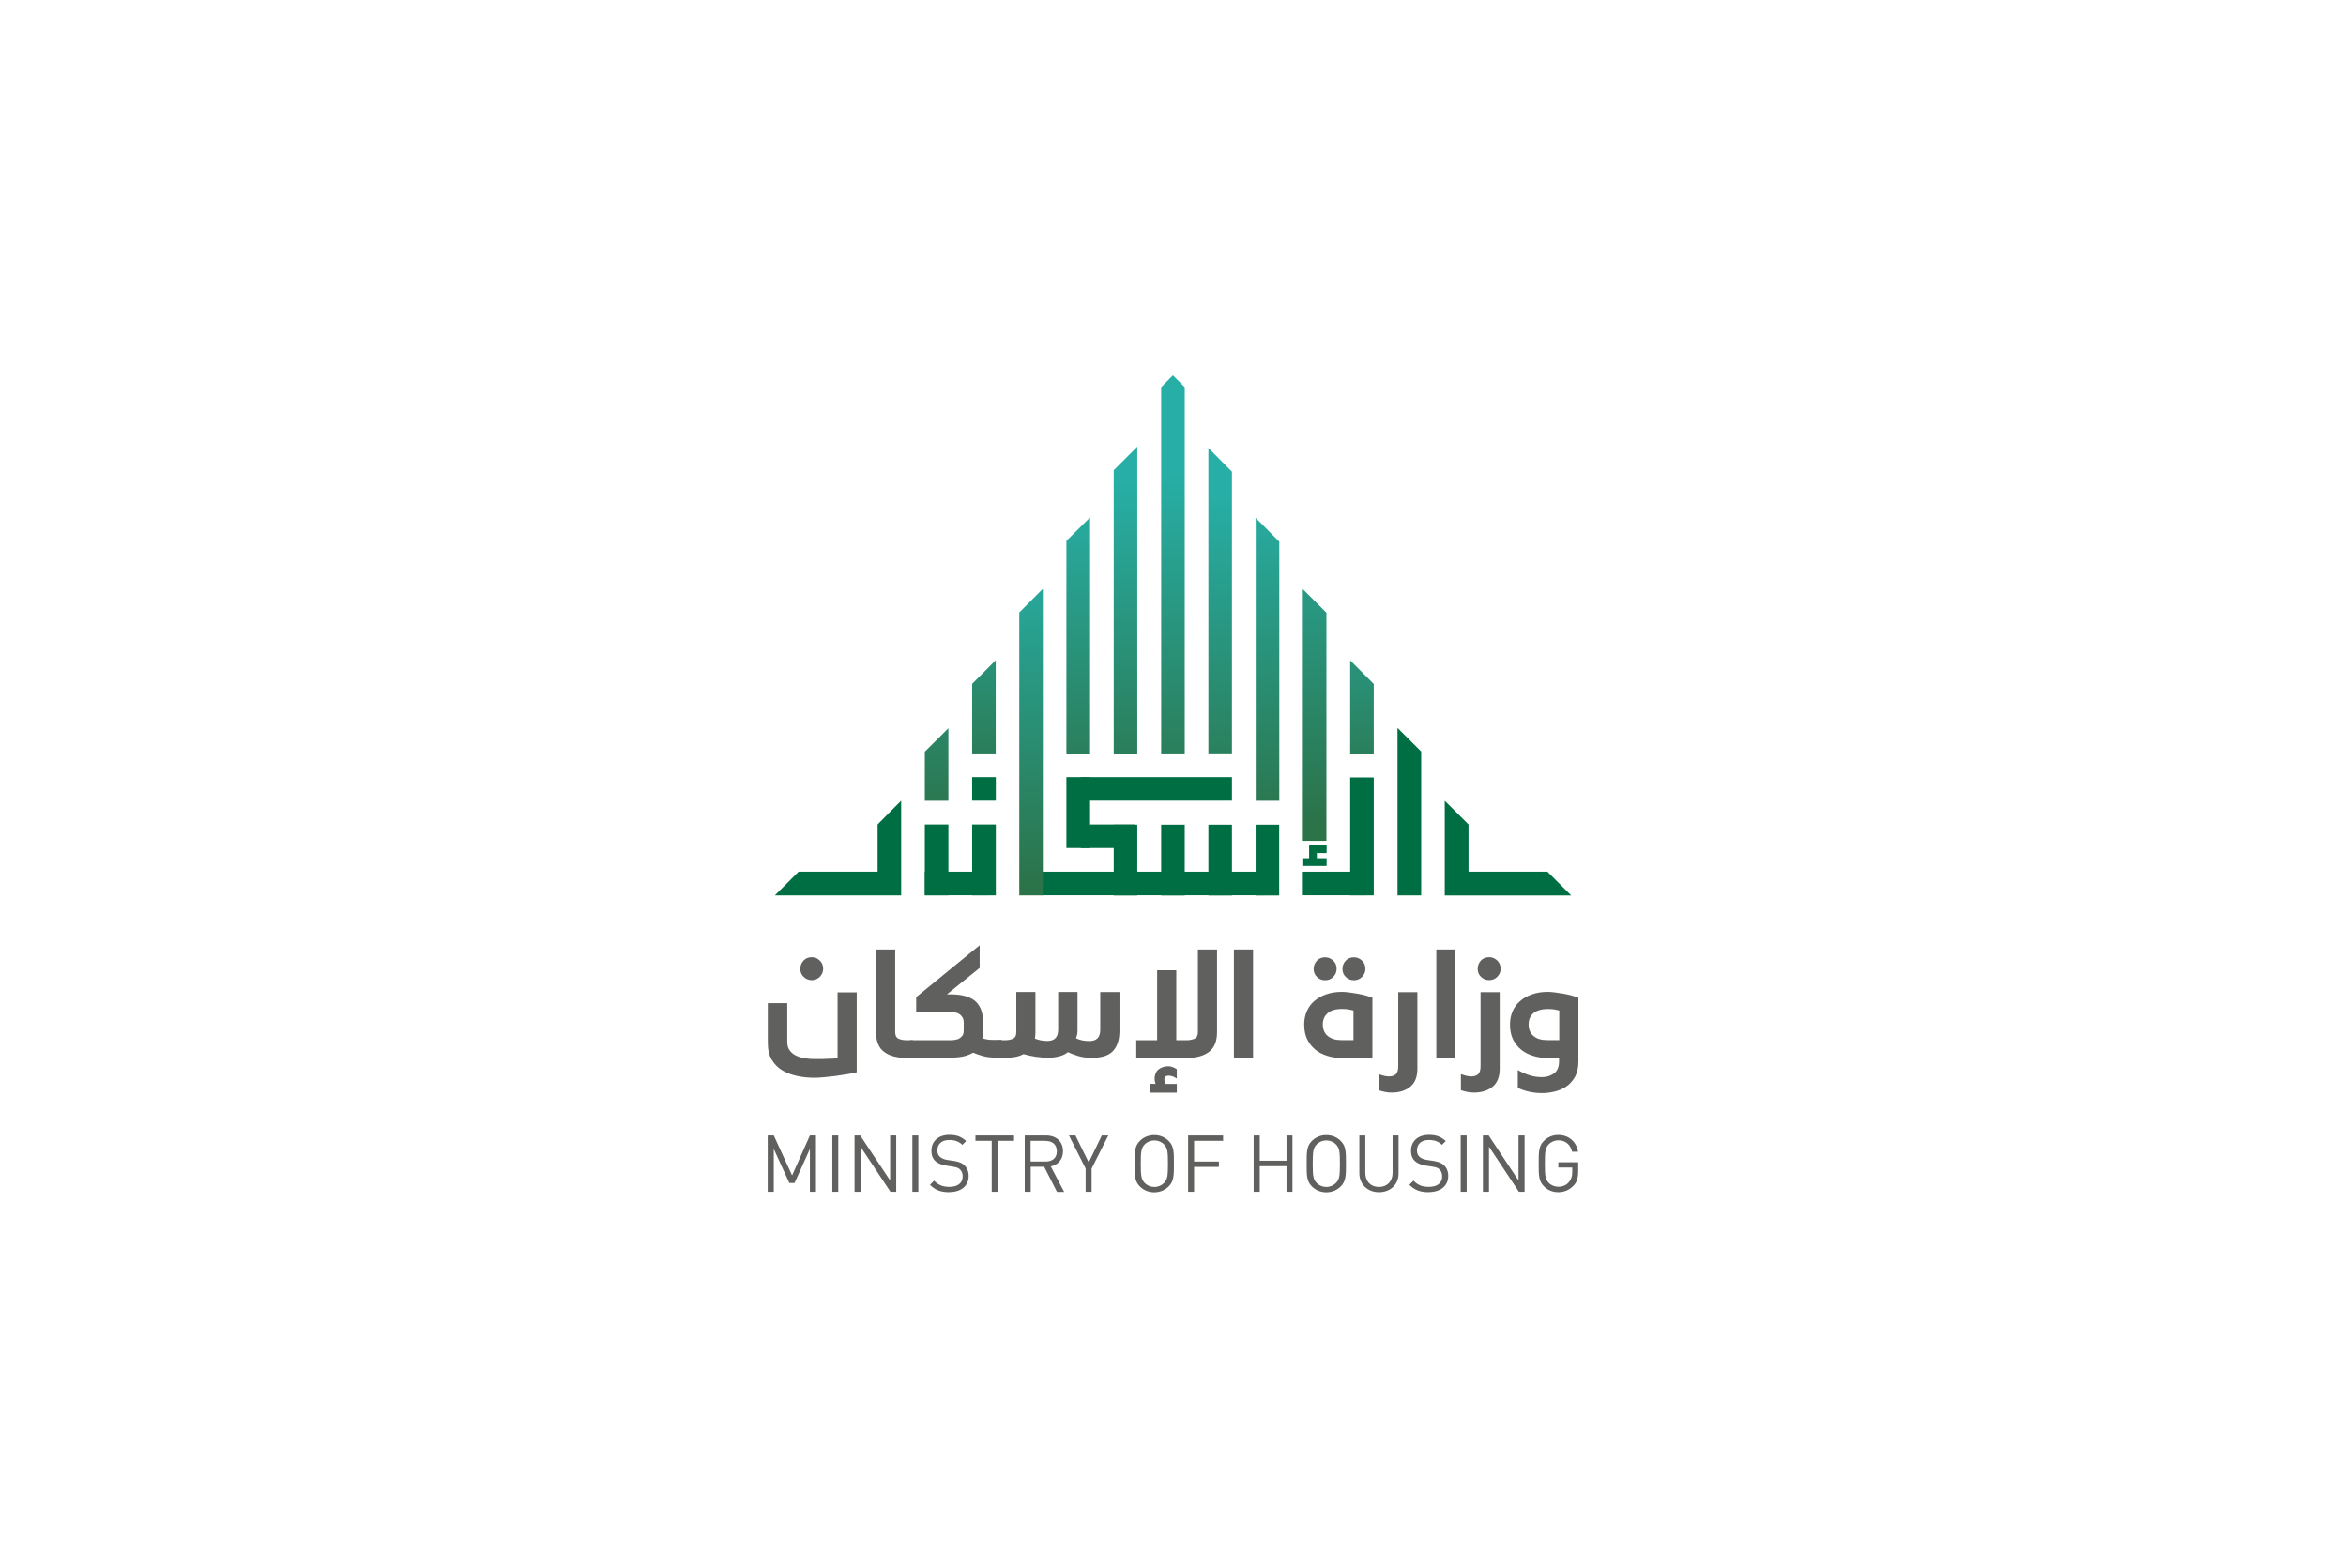 <?xml version="1.0" encoding="UTF-8"?>
<svg id="Layer_2" data-name="Layer 2" xmlns="http://www.w3.org/2000/svg" xmlns:xlink="http://www.w3.org/1999/xlink" viewBox="0 0 228 152.36">
  <defs>
    <style>
      .cls-1 {
        fill: none;
      }

      .cls-2 {
        fill: url(#linear-gradient-8);
      }

      .cls-3 {
        fill: url(#linear-gradient-7);
      }

      .cls-4 {
        fill: url(#linear-gradient-5);
      }

      .cls-5 {
        fill: url(#linear-gradient-6);
      }

      .cls-6 {
        fill: url(#linear-gradient-9);
      }

      .cls-7 {
        fill: url(#linear-gradient-4);
      }

      .cls-8 {
        fill: url(#linear-gradient-3);
      }

      .cls-9 {
        fill: url(#linear-gradient-2);
      }

      .cls-10 {
        fill: url(#linear-gradient);
      }

      .cls-11 {
        fill: #60605f;
      }

      .cls-12 {
        fill: #006e43;
      }

      .cls-13 {
        clip-path: url(#clippath-1);
      }

      .cls-14 {
        clip-path: url(#clippath-3);
      }

      .cls-15 {
        clip-path: url(#clippath-4);
      }

      .cls-16 {
        clip-path: url(#clippath-2);
      }

      .cls-17 {
        clip-path: url(#clippath-7);
      }

      .cls-18 {
        clip-path: url(#clippath-6);
      }

      .cls-19 {
        clip-path: url(#clippath-9);
      }

      .cls-20 {
        clip-path: url(#clippath-8);
      }

      .cls-21 {
        clip-path: url(#clippath-5);
      }

      .cls-22 {
        fill: #fff;
      }

      .cls-23 {
        fill: url(#linear-gradient-10);
      }

      .cls-24 {
        clip-path: url(#clippath);
      }
    </style>
    <clipPath id="clippath">
      <polygon class="cls-1" points="112.85 37.63 112.85 73.24 115.14 73.24 115.14 37.63 113.99 36.48 112.85 37.63"/>
    </clipPath>
    <linearGradient id="linear-gradient" x1="-98.87" y1="1008.96" x2="-98.49" y2="1008.96" gradientTransform="translate(91634.96 9014.21) rotate(90) scale(90.71)" gradientUnits="userSpaceOnUse">
      <stop offset="0" stop-color="#27afa7"/>
      <stop offset="1" stop-color="#2b7349"/>
    </linearGradient>
    <clipPath id="clippath-1">
      <polygon class="cls-1" points="117.44 73.24 119.73 73.24 119.73 45.85 117.44 43.54 117.44 73.24"/>
    </clipPath>
    <linearGradient id="linear-gradient-2" x1="-98.5" y1="1009" x2="-98.12" y2="1009" gradientTransform="translate(87623.76 8589.73) rotate(90) scale(86.72)" xlink:href="#linear-gradient"/>
    <clipPath id="clippath-2">
      <polygon class="cls-1" points="126.62 81.72 128.93 81.72 128.93 59.57 126.62 57.26 126.62 81.72"/>
    </clipPath>
    <linearGradient id="linear-gradient-3" x1="-101.12" y1="1009.42" x2="-100.74" y2="1009.42" gradientTransform="translate(125103.8 12563.83) rotate(90) scale(123.81)" gradientUnits="userSpaceOnUse">
      <stop offset="0" stop-color="#27afa7"/>
      <stop offset=".75" stop-color="#2b7349"/>
      <stop offset="1" stop-color="#2b7349"/>
    </linearGradient>
    <clipPath id="clippath-3">
      <polygon class="cls-1" points="131.22 73.27 133.52 73.27 133.52 66.49 131.22 64.18 131.22 73.27"/>
    </clipPath>
    <linearGradient id="linear-gradient-4" x1="-96.87" y1="1009.11" x2="-96.49" y2="1009.11" gradientTransform="translate(73329.46 7077.87) rotate(90) scale(72.54)" xlink:href="#linear-gradient"/>
    <clipPath id="clippath-4">
      <polygon class="cls-1" points="108.24 45.7 108.24 73.24 110.54 73.24 110.54 43.4 108.24 45.7"/>
    </clipPath>
    <linearGradient id="linear-gradient-5" x1="-98.55" y1="1008.83" x2="-98.17" y2="1008.83" gradientTransform="translate(88041.58 8636.36) rotate(90) scale(87.16)" xlink:href="#linear-gradient"/>
    <clipPath id="clippath-5">
      <polygon class="cls-1" points="103.64 52.57 103.64 73.24 105.95 73.24 105.95 50.28 103.64 52.57"/>
    </clipPath>
    <linearGradient id="linear-gradient-6" x1="-98.34" y1="1008.71" x2="-97.96" y2="1008.71" gradientTransform="translate(85904.45 8412.16) rotate(90) scale(85.06)" xlink:href="#linear-gradient"/>
    <clipPath id="clippath-6">
      <polygon class="cls-1" points="99.06 59.53 99.06 73.24 99.06 87.02 101.35 87.02 101.35 73.24 101.35 57.23 99.06 59.53"/>
    </clipPath>
    <linearGradient id="linear-gradient-7" x1="-98.7" y1="1008.67" x2="-98.32" y2="1008.67" gradientTransform="translate(88537.08 8706.56) rotate(90) scale(87.68)" xlink:href="#linear-gradient"/>
    <clipPath id="clippath-7">
      <polygon class="cls-1" points="94.48 66.47 94.48 73.24 96.77 73.24 96.77 64.17 94.48 66.47"/>
    </clipPath>
    <linearGradient id="linear-gradient-8" x1="-96.86" y1="1008.28" x2="-96.48" y2="1008.28" gradientTransform="translate(73135.75 7067.54) rotate(90) scale(72.44)" xlink:href="#linear-gradient"/>
    <clipPath id="clippath-8">
      <polygon class="cls-1" points="89.88 73.06 89.88 77.83 92.18 77.83 92.18 70.77 89.88 73.06"/>
    </clipPath>
    <linearGradient id="linear-gradient-9" x1="-97.68" y1="1008.32" x2="-97.3" y2="1008.32" gradientTransform="translate(79360.89 7730) rotate(90) scale(78.62)" xlink:href="#linear-gradient"/>
    <clipPath id="clippath-9">
      <polygon class="cls-1" points="122.04 77.83 124.33 77.83 124.33 52.65 122.04 50.34 122.04 77.83"/>
    </clipPath>
    <linearGradient id="linear-gradient-10" x1="-98.79" y1="1009.11" x2="-98.41" y2="1009.11" gradientTransform="translate(90432.15 8888.1) rotate(90) scale(89.49)" xlink:href="#linear-gradient"/>
  </defs>
  <g id="Layer_1-2" data-name="Layer 1">
    <g>
      <rect class="cls-22" width="228" height="152.36"/>
      <g>
        <g>
          <path class="cls-11" d="M83.24,104.22c-.27.06-.59.13-.95.19-.36.06-.74.12-1.12.17s-.75.09-1.11.12c-.35.03-.66.05-.91.05-.55,0-1.09-.05-1.62-.16-.54-.11-1.02-.29-1.46-.53-.43-.26-.79-.6-1.05-1.03-.27-.44-.4-1-.4-1.68v-3.85h1.89v3.77c0,.34.08.62.25.84s.37.38.63.5c.26.12.54.2.86.25s.62.07.93.07h.5c.2,0,.4,0,.61-.02.21,0,.41-.02.61-.02.2,0,.37-.02.5-.04v-6.4h1.86v7.79h0ZM78.89,95.26c-.31,0-.57-.11-.79-.32s-.32-.47-.32-.78.11-.59.32-.81.48-.32.79-.32.56.11.78.32c.23.22.33.48.33.81,0,.3-.11.56-.33.78-.22.22-.48.32-.78.32"/>
          <path class="cls-11" d="M88.1,102.82c-.94,0-1.67-.2-2.18-.59-.52-.39-.78-1.02-.78-1.91v-8.04h1.86v8.04c0,.32.11.53.32.63s.48.15.79.15h.6v1.72h-.61Z"/>
          <path class="cls-11" d="M88.45,102.82v-1.72h3.97c.17,0,.32-.02.47-.05s.29-.08.39-.16c.12-.07.21-.17.28-.28.07-.12.1-.26.1-.42v-.81c0-.21-.04-.37-.12-.5-.08-.13-.18-.24-.29-.31-.12-.08-.25-.13-.38-.16-.15-.03-.29-.04-.43-.04h-3.4v-1.46l6.17-5.04v2.2l-3.18,2.57h.32c.47,0,.91.04,1.3.13.38.09.72.23.99.42.28.2.49.46.64.79.16.33.24.74.25,1.21v.97c0,.29-.02.54-.06.75.15.05.31.09.49.12.18.03.37.04.57.04h.82v1.72h-.58c-.47,0-.89-.05-1.24-.15s-.68-.21-.97-.33c-.51.32-1.22.48-2.13.48h-3.99Z"/>
          <path class="cls-11" d="M97.06,102.82v-1.72h.6c.31,0,.57-.05.79-.15s.32-.31.32-.63v-3.91h1.86v3.91c0,.23-.02.43-.05.62.17.07.35.13.57.17.21.04.42.06.64.06.7,0,1.05-.36,1.05-1.1v-3.66h1.88v3.78c0,.17-.02.31-.05.42s-.06.21-.09.3c.16.08.34.15.58.2s.47.07.72.07c.7,0,1.05-.36,1.05-1.1v-3.66h1.87v3.73c0,.5-.06.93-.19,1.27s-.31.61-.53.82c-.24.21-.51.35-.85.44s-.7.13-1.11.13c-.5,0-.94-.05-1.32-.17-.37-.11-.71-.24-1.02-.38-.21.18-.47.31-.81.4-.33.09-.7.14-1.1.14-.8,0-1.59-.12-2.4-.35-.24.13-.51.22-.82.28-.31.06-.64.09-1,.09h-.6v.03Z"/>
          <path class="cls-11" d="M115.33,102.82h-4.9v-1.72h2.03v-6.8h1.86v6.8h.99c.31,0,.57-.05.79-.15s.32-.31.32-.63v-8.04h1.86v8.04c0,.88-.26,1.52-.78,1.91-.5.39-1.23.59-2.18.59M111.78,105.34h.53c-.03-.06-.05-.14-.07-.24s-.03-.17-.03-.22c0-.23.04-.41.11-.57s.17-.3.29-.38c.12-.1.26-.17.42-.22.16-.05.32-.08.49-.08.14,0,.29.02.41.07.14.04.28.12.44.22v.9c-.08-.05-.19-.11-.32-.17-.14-.06-.28-.09-.41-.1-.14,0-.25,0-.34.06s-.14.16-.14.31c0,.05,0,.11.03.2.02.09.06.17.1.23h1.08v.85h-2.61v-.86h.02Z"/>
          <rect class="cls-11" x="119.92" y="92.28" width="1.86" height="10.54"/>
          <path class="cls-11" d="M133.39,102.82h-3.04c-.46,0-.92-.06-1.35-.2-.43-.13-.82-.32-1.15-.59s-.6-.6-.8-1c-.2-.4-.3-.9-.3-1.47,0-.44.08-.86.24-1.24.16-.38.39-.72.71-1s.7-.51,1.16-.67c.46-.17.98-.25,1.58-.25.17,0,.37.02.64.05.26.03.53.07.81.12s.55.11.82.18.48.15.67.22v5.86h0ZM128.78,95.27c-.31,0-.57-.11-.79-.32s-.32-.47-.32-.78.11-.59.32-.81.48-.32.79-.32.56.11.79.32.33.48.33.81c0,.3-.11.56-.33.78-.23.22-.48.32-.79.32M131.53,98.21c-.09-.02-.23-.05-.41-.09-.18-.04-.4-.06-.66-.06-.65,0-1.13.14-1.44.42s-.46.64-.46,1.08c0,.48.16.87.48,1.13.32.27.76.4,1.32.4h1.18v-2.89h0ZM131.58,95.27c-.31,0-.57-.11-.79-.32s-.32-.47-.32-.78.11-.59.32-.81.48-.32.79-.32.56.11.79.32.33.48.33.81c0,.3-.11.56-.33.78-.23.22-.49.32-.79.32"/>
          <path class="cls-11" d="M135.89,96.43h1.86v7.45c0,.8-.24,1.38-.7,1.75-.46.37-1.06.56-1.8.56-.24,0-.46-.02-.68-.07s-.41-.1-.59-.16v-1.56c.18.06.35.11.53.16.18.04.33.06.48.06.28,0,.5-.07.66-.21.16-.14.24-.4.24-.8v-7.18h0Z"/>
          <rect class="cls-11" x="139.59" y="92.28" width="1.86" height="10.54"/>
          <path class="cls-11" d="M143.89,96.43h1.86v7.45c0,.8-.24,1.38-.7,1.75-.46.37-1.06.56-1.8.56-.24,0-.46-.02-.68-.07s-.41-.1-.59-.16v-1.56c.18.06.35.11.53.16.18.04.33.06.48.06.28,0,.5-.07.66-.21.16-.14.24-.4.24-.8v-7.18h0ZM144.72,95.26c-.31,0-.57-.11-.79-.32s-.32-.47-.32-.78.11-.59.32-.81.48-.32.79-.32.56.11.79.32c.22.22.33.48.33.81,0,.3-.11.56-.33.78-.23.22-.48.32-.79.32"/>
          <path class="cls-11" d="M151.51,102.82h-1.16c-.46,0-.92-.06-1.35-.2-.43-.13-.82-.32-1.15-.59s-.6-.6-.8-1c-.2-.41-.3-.9-.3-1.47,0-.44.08-.86.24-1.24.16-.38.39-.72.72-1,.31-.29.7-.51,1.16-.67.46-.17.98-.25,1.58-.25.17,0,.37.02.64.05.26.03.53.07.81.12s.55.11.82.18.49.15.68.22v6.21c0,.59-.11,1.08-.33,1.48-.23.39-.5.71-.85.94-.34.24-.72.39-1.13.49s-.82.15-1.21.15c-.87,0-1.65-.17-2.37-.51v-1.73c.42.24.82.41,1.18.52s.76.17,1.19.17.84-.13,1.16-.37.48-.64.48-1.16v-.31h0ZM151.53,98.21c-.1-.02-.23-.05-.41-.09-.18-.04-.4-.05-.66-.05-.65,0-1.13.14-1.44.41s-.46.64-.46,1.08c0,.48.16.87.48,1.13.31.27.76.4,1.32.4h1.18v-2.89h0Z"/>
          <polygon class="cls-11" points="78.71 115.83 78.71 111.67 77.22 114.97 76.71 114.97 75.2 111.67 75.2 115.83 74.61 115.83 74.61 110.36 75.2 110.36 76.98 114.24 78.71 110.36 79.3 110.36 79.3 115.83 78.71 115.83"/>
          <rect class="cls-11" x="80.89" y="110.36" width=".58" height="5.47"/>
          <polygon class="cls-11" points="86.54 115.83 83.63 111.45 83.63 115.83 83.05 115.83 83.05 110.36 83.6 110.36 86.51 114.73 86.51 110.36 87.1 110.36 87.1 115.83 86.54 115.83"/>
          <rect class="cls-11" x="88.67" y="110.36" width=".58" height="5.47"/>
          <path class="cls-11" d="M92.25,115.87c-.82,0-1.36-.21-1.87-.72l.4-.4c.45.45.88.6,1.49.6.8,0,1.29-.37,1.29-1.01,0-.29-.09-.53-.27-.69-.18-.16-.31-.2-.72-.27l-.64-.1c-.43-.07-.77-.21-1-.41-.28-.25-.41-.58-.41-1.02,0-.93.67-1.55,1.75-1.55.7,0,1.16.18,1.63.6l-.37.37c-.33-.31-.7-.47-1.28-.47-.73,0-1.15.4-1.15,1.01,0,.27.08.48.25.63s.45.26.74.3l.6.09c.51.08.77.19.99.38.3.26.46.63.46,1.08,0,.98-.75,1.57-1.89,1.57"/>
          <polygon class="cls-11" points="96.97 110.88 96.97 115.83 96.38 115.83 96.38 110.88 94.8 110.88 94.8 110.36 98.55 110.36 98.55 110.88 96.97 110.88"/>
          <path class="cls-11" d="M102.72,115.83l-1.24-2.43h-1.31v2.43h-.58v-5.47h2.1c.95,0,1.62.58,1.62,1.53,0,.8-.48,1.32-1.19,1.47l1.3,2.48h-.7ZM101.62,110.88h-1.46v2.01h1.46c.64,0,1.09-.33,1.09-.99,0-.68-.45-1.01-1.09-1.01"/>
          <polygon class="cls-11" points="106.09 113.57 106.09 115.83 105.51 115.83 105.51 113.57 103.89 110.36 104.52 110.36 105.81 112.98 107.08 110.36 107.71 110.36 106.09 113.57"/>
          <path class="cls-11" d="M113.58,115.31c-.37.37-.86.57-1.4.57s-1.03-.2-1.4-.57c-.51-.51-.51-1.05-.51-2.21s0-1.7.51-2.21c.36-.37.86-.57,1.4-.57s1.03.2,1.4.57c.51.51.51,1.05.51,2.21s0,1.69-.51,2.21M113.13,111.23c-.24-.25-.58-.39-.94-.39s-.71.15-.94.39c-.34.35-.38.72-.38,1.87s.04,1.52.38,1.87c.24.25.58.39.94.39s.71-.15.94-.39c.34-.35.38-.72.38-1.87s-.04-1.52-.38-1.87"/>
          <polygon class="cls-11" points="116.05 110.88 116.05 112.89 118.46 112.89 118.46 113.41 116.05 113.41 116.05 115.83 115.47 115.83 115.47 110.36 118.87 110.36 118.87 110.88 116.05 110.88"/>
          <polygon class="cls-11" points="125.03 115.83 125.03 113.34 122.43 113.34 122.43 115.83 121.84 115.83 121.84 110.36 122.43 110.36 122.43 112.81 125.03 112.81 125.03 110.36 125.61 110.36 125.61 115.83 125.03 115.83"/>
          <path class="cls-11" d="M130.3,115.31c-.37.37-.86.57-1.4.57s-1.03-.2-1.4-.57c-.51-.51-.51-1.05-.51-2.21s0-1.7.51-2.21c.37-.37.86-.57,1.4-.57s1.03.2,1.4.57c.51.51.51,1.05.51,2.21,0,1.16,0,1.69-.51,2.21M129.84,111.23c-.24-.25-.58-.39-.94-.39s-.71.15-.94.39c-.34.35-.38.72-.38,1.87s.04,1.52.38,1.87c.24.25.58.39.94.39s.71-.15.94-.39c.34-.35.38-.72.38-1.87s-.04-1.52-.38-1.87"/>
          <path class="cls-11" d="M134.02,115.87c-1.1,0-1.91-.76-1.91-1.85v-3.66h.58v3.62c0,.83.52,1.38,1.32,1.38s1.33-.54,1.33-1.38v-3.62h.58v3.66c.02,1.09-.79,1.85-1.9,1.85"/>
          <path class="cls-11" d="M138.85,115.87c-.82,0-1.36-.21-1.88-.72l.4-.4c.45.45.88.6,1.5.6.8,0,1.29-.37,1.29-1.01,0-.29-.09-.53-.26-.69-.18-.16-.31-.2-.72-.27l-.64-.1c-.43-.07-.77-.21-1-.41-.28-.25-.41-.58-.41-1.02,0-.93.67-1.55,1.75-1.55.7,0,1.16.18,1.63.6l-.37.37c-.33-.31-.7-.47-1.28-.47-.73,0-1.15.4-1.15,1.01,0,.27.08.48.25.63s.45.26.74.3l.6.09c.51.08.77.19.99.38.3.26.46.63.46,1.08,0,.98-.77,1.57-1.9,1.57"/>
          <rect class="cls-11" x="141.96" y="110.36" width=".58" height="5.47"/>
          <polygon class="cls-11" points="147.62 115.83 144.71 111.45 144.71 115.83 144.12 115.83 144.12 110.36 144.68 110.36 147.58 114.73 147.58 110.36 148.17 110.36 148.17 115.83 147.62 115.83"/>
          <path class="cls-11" d="M152.91,115.24c-.38.41-.9.63-1.46.63s-1.03-.2-1.4-.57c-.51-.51-.51-1.05-.51-2.21s0-1.7.51-2.21c.37-.37.86-.57,1.4-.57,1.04,0,1.75.68,1.92,1.63h-.58c-.16-.69-.65-1.11-1.33-1.11-.36,0-.71.15-.94.39-.34.35-.38.72-.38,1.87s.04,1.53.38,1.87c.24.25.58.38.94.38.4,0,.79-.16,1.03-.47.23-.27.31-.57.31-.99v-.41h-1.35v-.51h1.93v.87c0,.65-.13,1.07-.47,1.43"/>
          <rect class="cls-12" x="89.88" y="84.72" width="6.2" height="2.29"/>
          <rect class="cls-12" x="101.13" y="84.72" width="21.81" height="2.29"/>
          <rect class="cls-12" x="105.04" y="80.13" width="5.27" height="2.29"/>
          <rect class="cls-12" x="105.04" y="75.53" width="14.69" height="2.29"/>
          <rect class="cls-12" x="117.44" y="80.15" width="2.29" height="6.88"/>
          <rect class="cls-12" x="112.85" y="80.15" width="2.29" height="6.88"/>
          <rect class="cls-12" x="103.64" y="75.53" width="2.3" height="6.89"/>
          <rect class="cls-12" x="108.24" y="80.15" width="2.29" height="6.88"/>
          <rect class="cls-12" x="94.48" y="80.13" width="2.3" height="6.89"/>
          <rect class="cls-12" x="89.88" y="80.13" width="2.29" height="6.89"/>
          <rect class="cls-12" x="94.48" y="75.53" width="2.3" height="2.29"/>
        </g>
        <g class="cls-24">
          <rect class="cls-10" x="112.85" y="36.48" width="2.29" height="36.75"/>
        </g>
        <g class="cls-13">
          <rect class="cls-9" x="117.44" y="43.54" width="2.29" height="29.68"/>
        </g>
        <g class="cls-16">
          <rect class="cls-8" x="126.62" y="57.26" width="2.29" height="24.46"/>
        </g>
        <g class="cls-14">
          <rect class="cls-7" x="131.22" y="64.18" width="2.29" height="9.07"/>
        </g>
        <g class="cls-15">
          <rect class="cls-4" x="108.24" y="43.4" width="2.29" height="29.84"/>
        </g>
        <g class="cls-21">
          <rect class="cls-5" x="103.64" y="50.28" width="2.3" height="22.96"/>
        </g>
        <g class="cls-18">
          <rect class="cls-3" x="99.06" y="57.23" width="2.29" height="29.79"/>
        </g>
        <g class="cls-17">
          <rect class="cls-2" x="94.48" y="64.17" width="2.3" height="9.06"/>
        </g>
        <g class="cls-20">
          <rect class="cls-6" x="89.88" y="70.77" width="2.29" height="7.07"/>
        </g>
        <g>
          <polygon class="cls-12" points="85.29 80.13 85.29 84.72 77.61 84.72 75.31 87.02 85.29 87.02 87.58 87.02 87.58 84.72 87.58 77.82 85.29 80.13"/>
          <polygon class="cls-12" points="138.12 73.04 135.82 70.75 135.82 75.5 135.82 76.68 135.82 87.02 138.12 87.02 138.12 76.68 138.12 73.04"/>
          <rect class="cls-12" x="126.62" y="84.72" width="6.2" height="2.29"/>
          <rect class="cls-12" x="131.22" y="75.56" width="2.29" height="11.46"/>
          <rect class="cls-12" x="122.03" y="80.15" width="2.29" height="6.88"/>
        </g>
        <g class="cls-19">
          <rect class="cls-23" x="122.04" y="50.35" width="2.29" height="27.48"/>
        </g>
        <g>
          <polygon class="cls-12" points="142.72 80.13 142.72 84.72 150.39 84.72 152.7 87.03 142.72 87.03 140.41 87.03 140.41 84.72 140.41 77.83 142.72 80.13"/>
          <polygon class="cls-12" points="128.93 82.91 128.93 82.15 127.98 82.15 127.98 82.15 127.23 82.15 127.23 83.41 126.66 83.41 126.66 84.16 128.93 84.16 128.93 83.41 127.98 83.41 127.98 82.91 128.93 82.91"/>
        </g>
      </g>
    </g>
  </g>
</svg>